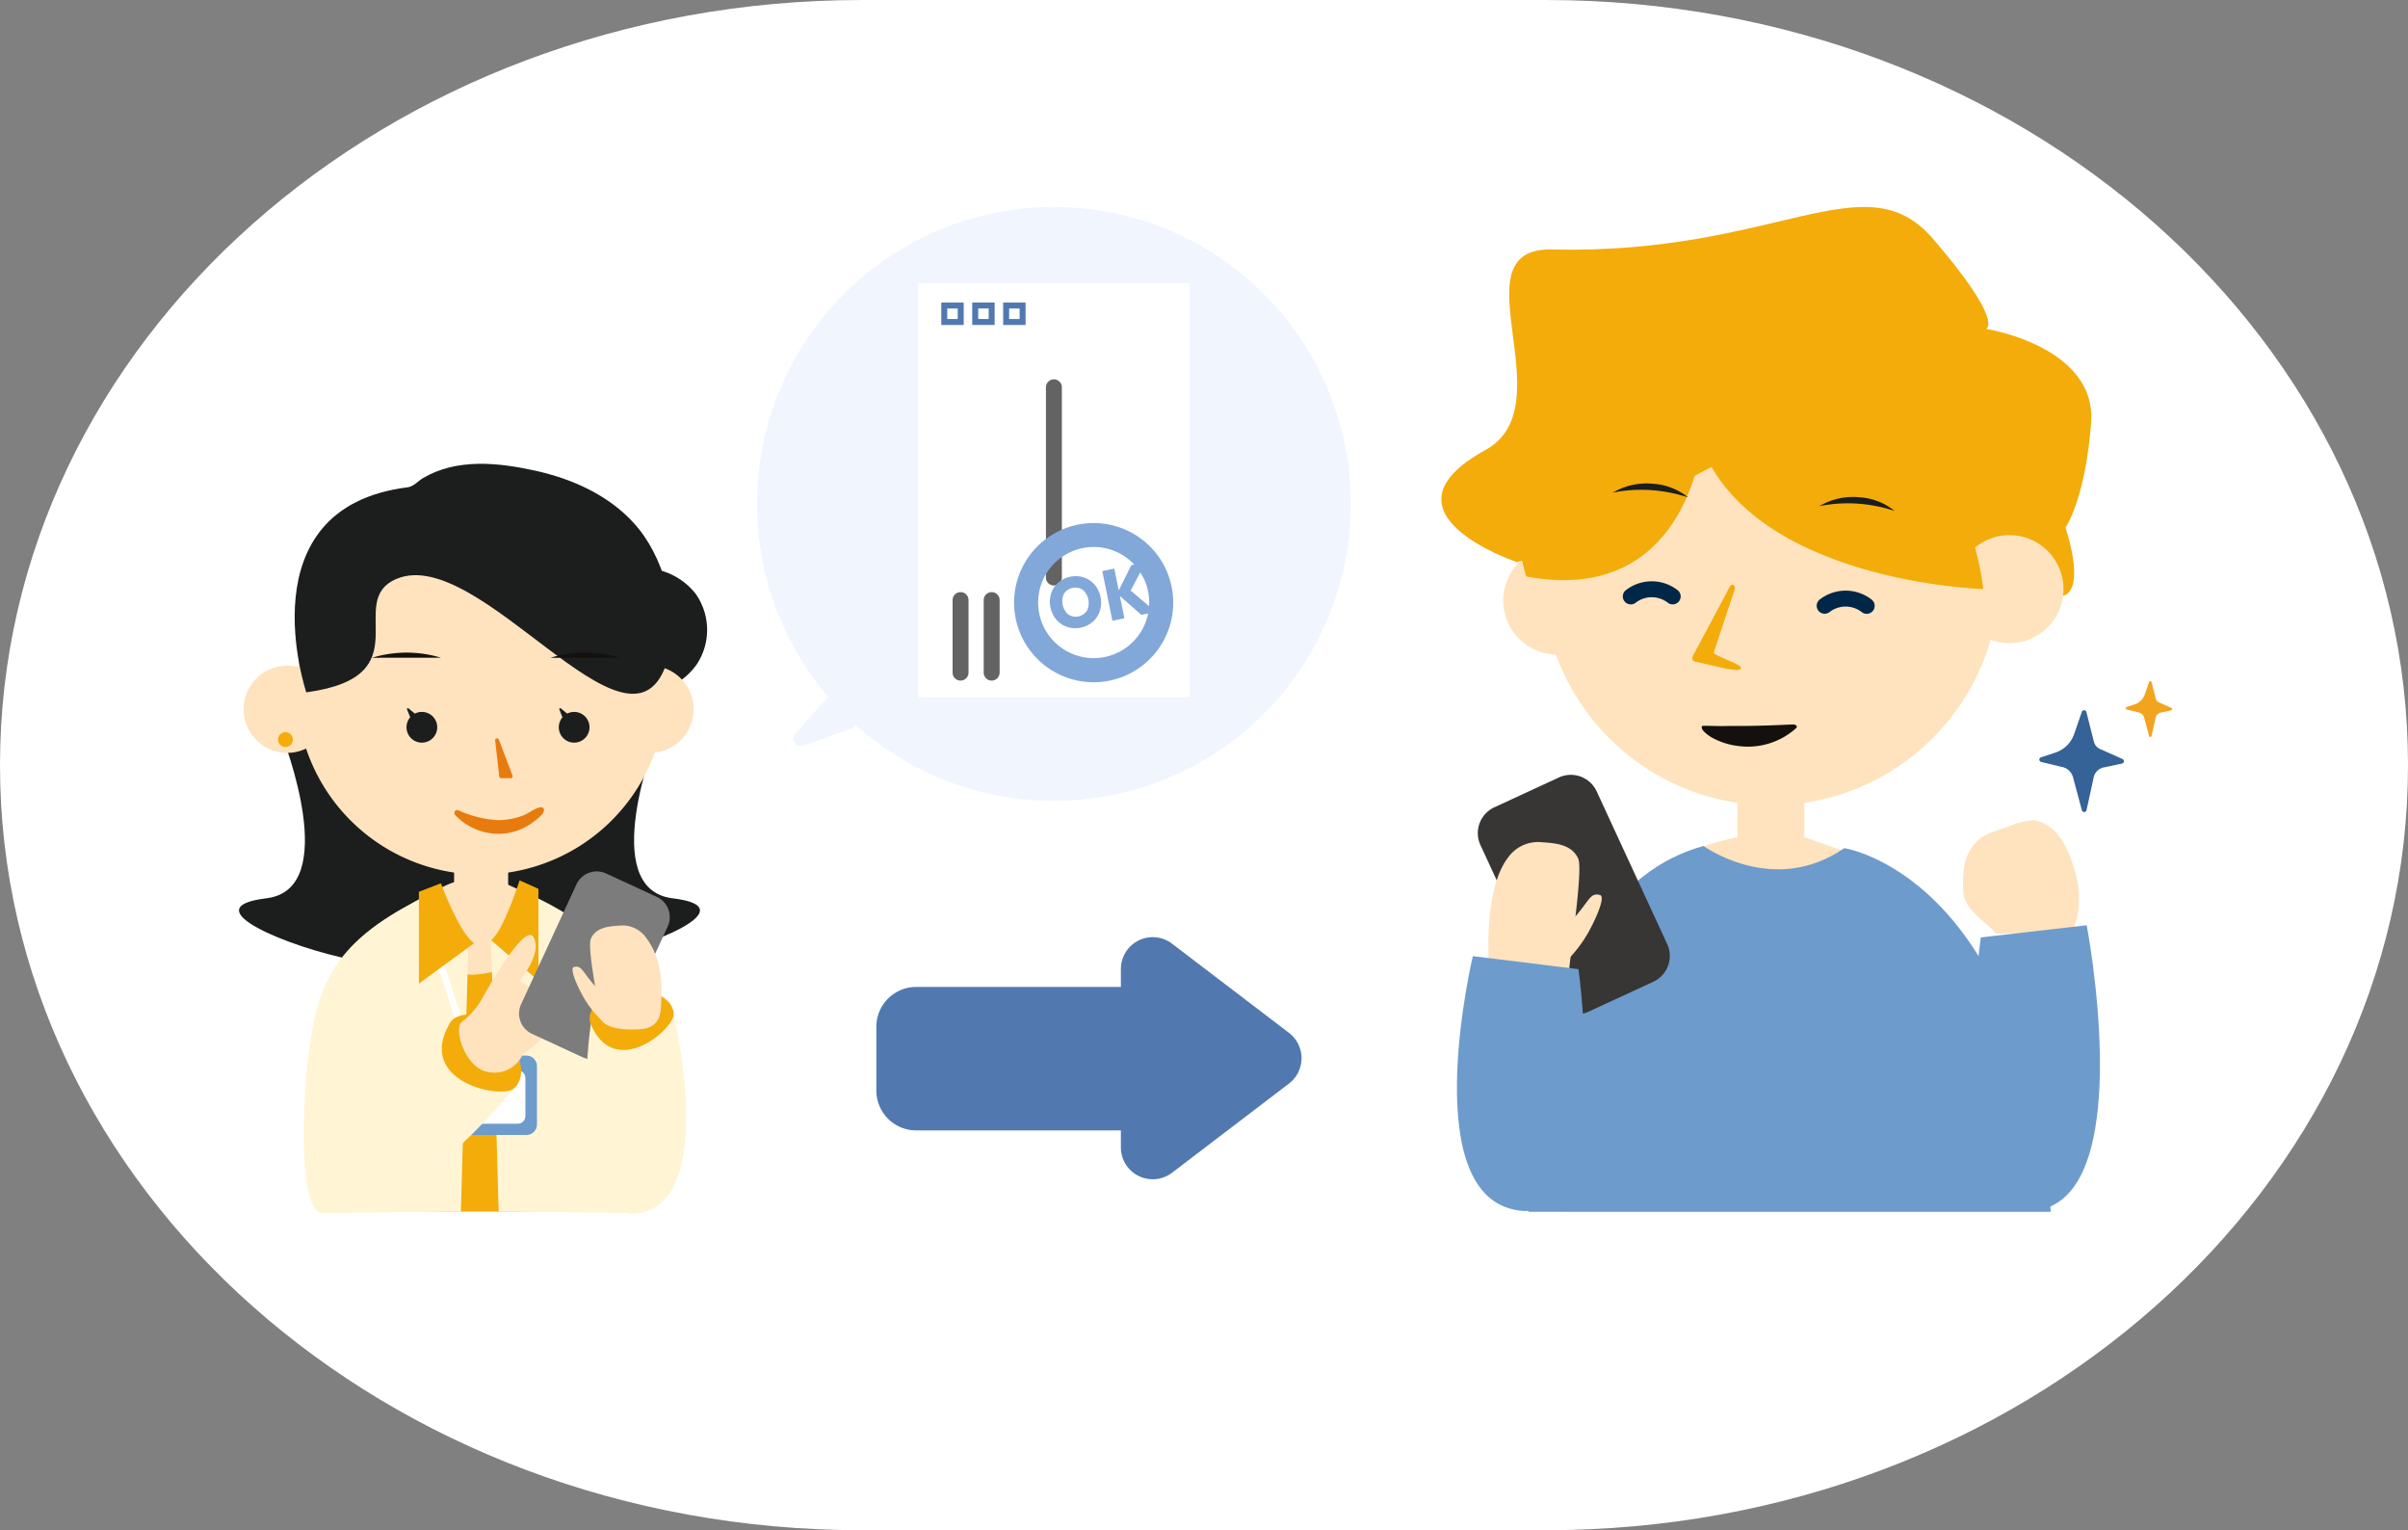<svg xmlns="http://www.w3.org/2000/svg" xmlns:xlink="http://www.w3.org/1999/xlink" width="302.227" height="192.008" viewBox="0 0 302.227 192.008">
  <rect x="0" y="0" width="302.227" height="192.008" fill="#808080" stroke="none"/>
  <defs>
    <clipPath id="clip-path">
      <rect id="長方形_8355" data-name="長方形 8355" width="242.619" height="126.331" transform="translate(0 0)" fill="none"/>
    </clipPath>
  </defs>
  <g id="グループ_139741" data-name="グループ 139741" transform="translate(30 25.971)">
    <g id="グループ_139572" data-name="グループ 139572" transform="translate(-510.02 -6529.865)">
      <g id="グループ_139732" data-name="グループ 139732">
        <path id="パス_26031" data-name="パス 26031" d="M108.194,0h85.84c59.754,0,108.194,42.982,108.194,96s-48.44,96-108.194,96h-85.84C48.44,192.008,0,149.025,0,96S48.44,0,108.194,0Z" transform="translate(480.02 6503.895)" fill="#fff"/>
      </g>
    </g>
    <g id="グループ_139740" data-name="グループ 139740" clip-path="url(#clip-path)">
      <path id="パス_26426" data-name="パス 26426" d="M54.416,86.74c-9.521-1.149-2.041-20.177-2.041-20.177l-23.449.958L5.477,66.563S12.957,85.59,3.436,86.74s2.942,6.176,10.778,7.714c11.4,2.237,14.094-3.091,14.712-5.23.617,2.139,3.314,7.467,14.711,5.23,7.836-1.538,20.3-6.565,10.778-7.714" fill="#1c1d1d"/>
      <path id="パス_26427" data-name="パス 26427" d="M50.931,45.308A8.481,8.481,0,0,1,57.285,48.5a7.842,7.842,0,0,1,.174,8.874,8.642,8.642,0,0,1-6.218,3.614c-1.476.171-5.75.8-6.3-1.037-.755-2.536.754-6.748,1.3-9.261.279-1.294.411-3.285,1.432-4.2A4.817,4.817,0,0,1,50.94,45.3" fill="#1c1d1d"/>
      <path id="パス_26428" data-name="パス 26428" d="M57.049,63.022a5.47,5.47,0,1,1-5.47-5.47,5.47,5.47,0,0,1,5.47,5.47" fill="#fee3be"/>
      <path id="パス_26429" data-name="パス 26429" d="M52.669,66.563a.929.929,0,1,1-.929-.929.929.929,0,0,1,.929.929" fill="#cb6a16"/>
      <path id="パス_26430" data-name="パス 26430" d="M53.557,60.59A23.171,23.171,0,1,1,30.386,37.419,23.171,23.171,0,0,1,53.557,60.59" fill="#fee3be"/>
      <rect id="長方形_8350" data-name="長方形 8350" width="6.784" height="7.241" transform="translate(26.994 79.746)" fill="#fee3be"/>
      <path id="パス_26431" data-name="パス 26431" d="M11.522,63.022a5.47,5.47,0,1,1-5.47-5.47,5.47,5.47,0,0,1,5.47,5.47" fill="#fee3be"/>
      <path id="パス_26432" data-name="パス 26432" d="M6.752,66.829a.929.929,0,1,1-.929-.929.929.929,0,0,1,.929.929" fill="#f3ac0a"/>
      <path id="パス_26433" data-name="パス 26433" d="M8.443,60.9S.63,37.735,21.16,35.174c.737-.092,1.321-.8,1.938-1.162,4.249-2.507,9.468-1.939,14.067-.929,4.649,1.021,9.283,3.089,12.493,6.7q.285.321.553.656c3.462,4.335,5.3,11.757,3.345,17.111C48.727,70.763,30.2,42.331,19.8,46.65,13.062,49.45,23.235,58.9,8.442,60.9" fill="#1c1d1d"/>
      <path id="パス_26434" data-name="パス 26434" d="M32.145,66.945a.246.246,0,0,1,.179-.265h.006a.244.244,0,0,1,.286.151l1.712,4.506a.246.246,0,0,1-.028.226.243.243,0,0,1-.137.1.282.282,0,0,1-.065.008h-1.19a.245.245,0,0,1-.242-.216Z" fill="#e87b0e"/>
      <path id="パス_26435" data-name="パス 26435" d="M47.728,56.555a14.8,14.8,0,0,0-8.635.007" fill="#14100e"/>
      <path id="パス_26436" data-name="パス 26436" d="M25.337,56.555a14.8,14.8,0,0,0-8.634.007" fill="#14100e"/>
      <path id="パス_26437" data-name="パス 26437" d="M23.545,63.451a1.927,1.927,0,1,1-2.429,1.235h0a1.927,1.927,0,0,1,2.429-1.234" fill="#1c1d1d"/>
      <path id="パス_26438" data-name="パス 26438" d="M21.088,63.042l.921,2.307a.115.115,0,0,0,.15.063.142.142,0,0,0,.024-.013l1-.731a.115.115,0,0,0,.024-.161.119.119,0,0,0-.019-.02l-1.92-1.575a.116.116,0,0,0-.162.018.118.118,0,0,0-.017.113" fill="#1c1d1d"/>
      <path id="パス_26439" data-name="パス 26439" d="M42.659,63.451a1.927,1.927,0,1,1-2.429,1.235h0a1.927,1.927,0,0,1,2.429-1.234" fill="#1c1d1d"/>
      <path id="パス_26440" data-name="パス 26440" d="M40.2,63.042l.921,2.307a.115.115,0,0,0,.15.063A.142.142,0,0,0,41.3,65.4l1-.731a.115.115,0,0,0,.024-.161.119.119,0,0,0-.019-.02l-1.92-1.575a.116.116,0,0,0-.162.018.118.118,0,0,0-.017.113" fill="#1c1d1d"/>
      <path id="パス_26441" data-name="パス 26441" d="M38.151,75.389c-.508-.324-1.85.7-2.3.883a8.851,8.851,0,0,1-3.469.661,13.962,13.962,0,0,1-4.869-1.238.361.361,0,0,0-.395.582,7.451,7.451,0,0,0,6.7,2.265,7.356,7.356,0,0,0,3.3-1.512c.346-.279,1.086-.8,1.146-1.284.025-.192-.021-.3-.109-.359" fill="#e87b0e"/>
      <path id="パス_26442" data-name="パス 26442" d="M33.337,84.859l-2.985-1.015v-.266l-.394.134-.394-.134v.266l-2.98,1.015s-9.74,3.748-15.6,12.585H48.937c-5.861-8.835-15.6-12.585-15.6-12.585" fill="#fee3be"/>
      <path id="パス_26443" data-name="パス 26443" d="M26.607,95.738s1.808,1.318,6.056,0,14.354,8.788,14.354,8.788l1.205,21.524H13.432s4.775-31.777,13.175-30.312" fill="#f3ac0a"/>
      <path id="パス_26444" data-name="パス 26444" d="M31.63,92l.954,34.051,17.294.185c3.277.088,2.421-14.642,2.019-18.277-1.068-9.645-2.644-15.427-14.515-21.281Z" fill="#fff5d5"/>
      <path id="パス_26445" data-name="パス 26445" d="M28.8,92l-.954,34.051-17.294.185c-3.277.088-2.421-14.642-2.019-18.277C9.6,98.313,11.174,92.531,23.045,86.677Z" fill="#fff5d5"/>
      <path id="パス_26446" data-name="パス 26446" d="M25.072,92.867l4.461,13.964,4.958-13.964h1.148l-6.106,16.639L24.214,92.867Z" fill="#fff"/>
      <path id="パス_26447" data-name="パス 26447" d="M35.212,84.492S33.2,90.827,31.63,92l5.946,5.078V85.554Z" fill="#f3ac0a"/>
      <path id="パス_26448" data-name="パス 26448" d="M36.074,116.439H23a1.32,1.32,0,0,1-1.319-1.319V107.8A1.32,1.32,0,0,1,23,106.48H36.074a1.32,1.32,0,0,1,1.319,1.319v7.321a1.32,1.32,0,0,1-1.319,1.319" fill="#6d9bcc"/>
      <path id="パス_26449" data-name="パス 26449" d="M34.965,115.031H24.1a.976.976,0,0,1-.977-.977v-4.747a.976.976,0,0,1,.977-.977H34.965a.976.976,0,0,1,.977.977v4.747a.976.976,0,0,1-.977.977" fill="#fff"/>
      <path id="パス_26450" data-name="パス 26450" d="M25.333,84.862s2.346,6.335,4.18,7.507l-6.938,5.08V85.924Z" fill="#f3ac0a"/>
      <path id="パス_26451" data-name="パス 26451" d="M34.509,110.6l-8.092-8.124s-25.469,14.689-15.8,21.679c8.249,5.962,23.891-13.554,23.891-13.554" fill="#fff5d5"/>
      <path id="パス_26452" data-name="パス 26452" d="M35.119,106.776s.951,2.432-.61,3.823-12.294-.8-8.093-8.124c.273-.475.752-1.1,2.667-1.2s6.036,5.5,6.036,5.5" fill="#f3ac0a"/>
      <path id="パス_26453" data-name="パス 26453" d="M27.993,102.235a10.084,10.084,0,0,0,2.4-2.7s5.429-9.979,6.575-7.913S35.206,97.1,35.206,97.1s4.873,2.712,4.393,4.791-3.992,4.437-3.992,4.437a3.867,3.867,0,0,1-4.123,2.244c-3.154-.308-4.631-5.655-3.489-6.333" fill="#fee3be"/>
      <path id="パス_26454" data-name="パス 26454" d="M43.138,106.689l-6.363-2.937a2.806,2.806,0,0,1-1.371-3.724L42.347,85a2.806,2.806,0,0,1,3.723-1.373l.005,0,6.359,2.937a2.805,2.805,0,0,1,1.37,3.724l-6.943,15.031a2.806,2.806,0,0,1-3.724,1.371" fill="#7c7c7c"/>
      <path id="パス_26455" data-name="パス 26455" d="M54.555,101.227l-10.409,1.282s-3.693,26.636,6.783,23.577c8.937-2.609,3.626-24.859,3.626-24.859" fill="#fff5d5"/>
      <path id="パス_26456" data-name="パス 26456" d="M52.137,98.64s2.29.679,2.418,2.587-7.484,8.425-10.409,1.282c-.19-.464-.373-1.161.631-2.6s7.36-1.27,7.36-1.27" fill="#f3ac0a"/>
      <path id="パス_26457" data-name="パス 26457" d="M46.121,102.6a13.083,13.083,0,0,1-2.847-3.379c-.724-1.241-1.856-3.7-1.24-3.857,1.2-.294.926.868,3.963,3.724.054,1.526.071,1.985.125,3.511" fill="#fee3be"/>
      <path id="パス_26458" data-name="パス 26458" d="M52.946,100.526c.116-2.026.409-5.81-1.815-8.785a3.642,3.642,0,0,0-3.389-1.573c-1.162.089-2.882.145-3.563,1.6-.528,1.129.877,7.392.959,9.331.179,1.865,2.543,2.183,4.867,2.085,2.259-.019,2.86-1.27,2.94-2.66" fill="#fee3be"/>
      <path id="合体_12" data-name="合体 12" d="M3072.254,1505.512a37.116,37.116,0,0,1-24.914-9.556.925.925,0,0,1-.541.5l-6.014,2.118v0a.928.928,0,0,1-1-1.492l4.135-4.636a37.257,37.257,0,1,1,28.335,13.064Z" transform="translate(-2969.98 -1430.998)" fill="#f1f5fd"/>
      <path id="合体_12_-_アウトライン" data-name="合体 12 - アウトライン" d="M3072.256,1506.012h0a37.68,37.68,0,0,1-24.851-9.332,1.428,1.428,0,0,1-.437.248l-6.013,2.119a1.424,1.424,0,0,1-1.424-.281,1.429,1.429,0,0,1-.116-2.015l3.846-4.312a37.8,37.8,0,1,1,29,13.573Zm-25.094-10.89.513.462a36.683,36.683,0,0,0,24.579,9.428l0,.5v-.5a36.754,36.754,0,1,0-27.955-12.889l.284.332-4.426,4.962a.428.428,0,0,0,.425.7l.036-.013,6.014-2.118a.425.425,0,0,0,.25-.231Z" transform="translate(-2969.98 -1430.998)" fill="rgba(0,0,0,0)"/>
      <path id="パス_26461" data-name="パス 26461" d="M118.851,9.541H85.226V61.513h34.1V9.541Z" fill="#fff"/>
      <path id="長方形_8351" data-name="長方形 8351" d="M-.375-.375H2.438V2.438H-.375Zm2.063.75H.375V1.688H1.688Z" transform="translate(88.516 12.367)" fill="#5179b0"/>
      <path id="長方形_8352" data-name="長方形 8352" d="M-.375-.375H2.438V2.438H-.375Zm2.063.75H.375V1.688H1.688Z" transform="translate(92.4 12.367)" fill="#5179b0"/>
      <path id="長方形_8353" data-name="長方形 8353" d="M-.375-.375H2.438V2.438H-.375Zm2.063.75H.375V1.688H1.688Z" transform="translate(96.283 12.367)" fill="#5179b0"/>
      <path id="線_183" data-name="線 183" d="M0,24.866a1,1,0,0,1-1-1V0A1,1,0,0,1,0-1,1,1,0,0,1,1,0V23.866A1,1,0,0,1,0,24.866Z" transform="translate(102.275 22.628)" fill="#636363"/>
      <path id="線_184" data-name="線 184" d="M0,10.1a1,1,0,0,1-1-1V0A1,1,0,0,1,0-1,1,1,0,0,1,1,0V9.1A1,1,0,0,1,0,10.1Z" transform="translate(94.463 49.325)" fill="#636363"/>
      <path id="線_185" data-name="線 185" d="M0,10.1a1,1,0,0,1-1-1V0A1,1,0,0,1,0-1,1,1,0,0,1,1,0V9.1A1,1,0,0,1,0,10.1Z" transform="translate(90.559 49.325)" fill="#636363"/>
      <path id="パス_26462" data-name="パス 26462" d="M107.276,39.66a9.987,9.987,0,1,1-2,.2A10,10,0,0,1,107.276,39.66Zm-.017,16.947a7.032,7.032,0,0,0,1.4-.142,6.973,6.973,0,0,0-1.383-13.805,7.033,7.033,0,0,0-1.4.142,6.973,6.973,0,0,0,1.382,13.805Z" fill="#82a8d9"/>
      <path id="パス_26463" data-name="パス 26463" d="M106.017,46.475a3.067,3.067,0,0,1,1.365.907,3.533,3.533,0,0,1,.665,3.295,3.077,3.077,0,0,1-.9,1.374,3.355,3.355,0,0,1-3.183.648,3.065,3.065,0,0,1-1.371-.912,3.516,3.516,0,0,1-.671-3.294,3.093,3.093,0,0,1,.907-1.369,3.386,3.386,0,0,1,3.193-.649m-2.479,2.039a2.22,2.22,0,0,0,.532,2.614,1.7,1.7,0,0,0,2.351-.478,2.206,2.206,0,0,0-.528-2.612,1.711,1.711,0,0,0-2.355.476" fill="#82a8d9"/>
      <path id="パス_26464" data-name="パス 26464" d="M111.905,48.129l3.161,2.672-1.825.371-2.686-2.363.569,2.8-1.508.307-1.27-6.236,1.509-.307.558,2.742,1.576-3.176,1.808-.368Z" fill="#82a8d9"/>
      <path id="パス_26465" data-name="パス 26465" d="M196.424,79.061l-4.157-4.436v-.048l-.022.023-.022-.023v.048l-4.156,4.436a44.793,44.793,0,0,0-9.033,3.021s-9.809,21.044-12.811,43.993H227.4c-9.063-32.072-15.33-41.39-20.43-43.259-3.5-1.283-14.057-5.006-10.542-3.755" fill="#fee3be"/>
      <circle id="楕円形_44" data-name="楕円形 44" cx="28.7" cy="28.7" r="28.7" transform="translate(163.564 17.667)" fill="#fee3be"/>
      <path id="パス_26466" data-name="パス 26466" d="M172.222,49.38a6.775,6.775,0,1,1-6.776-6.774h0a6.774,6.774,0,0,1,6.774,6.774" fill="#fee3be"/>
      <rect id="長方形_8354" data-name="長方形 8354" width="8.403" height="8.968" transform="translate(188.066 70.092)" fill="#fee3be"/>
      <path id="パス_26467" data-name="パス 26467" d="M160.4,44.561s-18.411-6.126-3.958-14.072c10.207-5.612-3.972-25.454,8.372-25.157C193,6.011,204.007-6.007,212.61,3.993c9.051,10.519,6.662,11.3,6.662,11.3s13.9,2.183,13.18,11.778-3.209,13.162-3.209,13.162,2.507,7.308-.1,8.49-35.39-20.852-35.39-20.852l-29.3,15.538Z" fill="#f3ac0a"/>
      <path id="パス_26468" data-name="パス 26468" d="M183.811,80.179s8.8,6.4,17.659.27c0,0,22.571,3.3,25.927,45.626H161.842s-1-39.571,21.969-45.9" fill="#6d9bcc"/>
      <path id="パス_26469" data-name="パス 26469" d="M228.99,47.947a6.775,6.775,0,1,1-6.776-6.774h0a6.774,6.774,0,0,1,6.774,6.774" fill="#fee3be"/>
      <path id="パス_26470" data-name="パス 26470" d="M183.524,29.942s-2.01,20.135-21.957,16.424c0,0-10.915-33.453,28.573-28.7,26.389,3.178,28.778,30.277,28.778,30.277s-28.712-.831-35.4-18" fill="#f3ac0a"/>
      <path id="パス_26471" data-name="パス 26471" d="M207.78,38.127a7.749,7.749,0,0,0-4.351-1.7,8.339,8.339,0,0,0-5.085,1.11,18.248,18.248,0,0,1,4.892-.308,19.294,19.294,0,0,1,4.545.9" fill="#1c1d1d"/>
      <path id="パス_26472" data-name="パス 26472" d="M181.86,36.431a7.749,7.749,0,0,0-4.351-1.7,8.339,8.339,0,0,0-5.085,1.11,18.248,18.248,0,0,1,4.892-.308,19.293,19.293,0,0,1,4.545.9" fill="#1c1d1d"/>
      <path id="パス_26473" data-name="パス 26473" d="M187.575,47.428c-.152-.091-.354.006-.472.227L182.491,56.3c-.113.21-.159.528.074.67a.965.965,0,0,0,.3.1c1.048.232,2.1.47,3.138.721a10.281,10.281,0,0,0,1.52.264c.245.021.758.1.945-.119.423-.5-2.606-1.289-3.393-1.983l2.627-7.941a.511.511,0,0,0-.124-.587" fill="#f3ac0a"/>
      <path id="パス_26474" data-name="パス 26474" d="M199.014,51.037a1,1,0,0,1-.613-1.791,5.3,5.3,0,0,1,6.485,0,1,1,0,1,1-1.223,1.582,3.3,3.3,0,0,0-4.038,0,.994.994,0,0,1-.611.209" fill="#002747"/>
      <path id="パス_26475" data-name="パス 26475" d="M179.939,49.865a.989.989,0,0,1-.61-.209,3.3,3.3,0,0,0-4.038,0,1,1,0,1,1-1.225-1.582,5.3,5.3,0,0,1,6.485,0,1,1,0,0,1-.612,1.791" fill="#002747"/>
      <path id="パス_26476" data-name="パス 26476" d="M183.691,65.107c.874-.026,2.021.04,2.524.027,1.229-.031,2.316-.007,3.574-.027,1.77-.028,3.406-.1,5.18-.177.406-.019.715.213.46.463a9.017,9.017,0,0,1-6.917,2.277,9.158,9.158,0,0,1-3.6-1.066c-.387-.212-1.209-.794-1.309-1.191-.04-.159-.021-.3.089-.306" fill="#14100e"/>
      <path id="パス_26477" data-name="パス 26477" d="M169.4,100.96l8.1-3.741a3.573,3.573,0,0,0,1.746-4.743h0L170.4,73.328a3.575,3.575,0,0,0-4.744-1.746l-8.1,3.741a3.573,3.573,0,0,0-1.746,4.743h0l8.844,19.147a3.575,3.575,0,0,0,4.744,1.746" fill="#373635"/>
      <path id="パス_26478" data-name="パス 26478" d="M165.6,95.536a16.689,16.689,0,0,0,3.627-4.3c.922-1.58,2.365-4.719,1.58-4.912-1.524-.376-1.18,1.106-5.048,4.744-.069,1.944-.09,2.529-.159,4.473" fill="#fee3be"/>
      <path id="パス_26479" data-name="パス 26479" d="M156.906,96.037c-.148-2.581-.521-10.542,2.312-14.331a4.64,4.64,0,0,1,4.317-2c1.481.112,3.671.185,4.539,2.041.672,1.438-1.117,12.557-1.222,15.027-.229,2.376-3.24,2.781-6.2,2.656-2.877-.025-3.644-1.618-3.746-3.388" fill="#fee3be"/>
      <path id="パス_26480" data-name="パス 26480" d="M154.856,94l13.259,1.633s4.7,33.93-8.641,30.034C148.09,122.346,154.855,94,154.855,94" fill="#6d9bcc"/>
      <path id="パス_26481" data-name="パス 26481" d="M230.134,90.943l-9.639.259c-.723-1.2-3.957-2.852-4.091-5.259-.159-2.856.184-4.774,1.671-6.291,1.081-1.1,2.544-1.358,3.915-1.873a8.966,8.966,0,0,1,3.327-.826c3.272.678,4.389,3.932,5.218,6.784a11.319,11.319,0,0,1-.4,7.207" fill="#fee3be"/>
      <path id="パス_26482" data-name="パス 26482" d="M231.9,90.122l-13.29,1.529s-5.406,38.1,8.016,34.025c11.45-3.477,5.274-35.554,5.274-35.554" fill="#6d9bcc"/>
      <path id="パス_26483" data-name="パス 26483" d="M236.394,69.267a.3.3,0,0,1-.06.568l-2.2.47a1.613,1.613,0,0,0-1.354,1.255l-.9,4.122a.3.3,0,0,1-.584.014l-1.111-4.142a1.8,1.8,0,0,0-1.487-1.312l-2.513-.61a.3.3,0,0,1-.023-.578l1.8-.592a3.736,3.736,0,0,0,2.363-2.329l.964-2.782a.3.3,0,0,1,.576.025l.936,3.71a1.408,1.408,0,0,0,.956,1Z" fill="#356297"/>
      <path id="パス_26484" data-name="パス 26484" d="M242.52,62.849a.164.164,0,0,1,.085.216.167.167,0,0,1-.118.1l-1.206.258a.885.885,0,0,0-.742.688l-.491,2.259a.164.164,0,0,1-.32.008l-.61-2.271a.981.981,0,0,0-.815-.719l-1.377-.334a.164.164,0,0,1-.013-.316l.987-.325a2.049,2.049,0,0,0,1.3-1.277l.527-1.527a.164.164,0,0,1,.318.015l.513,2.032a.773.773,0,0,0,.524.55Z" fill="#f2a41e"/>
      <path id="パス_26485" data-name="パス 26485" d="M84.99,97.865h33a5,5,0,0,1,5,5v8a5,5,0,0,1-5,5h-33a5,5,0,0,1-5-5v-8a5,5,0,0,1,5-5" fill="#5179b0"/>
      <path id="パス_26486" data-name="パス 26486" d="M131.78,103.625a4,4,0,0,1,0,6.362l-14.674,11.189A4,4,0,0,1,110.681,118V95.617a4,4,0,0,1,6.425-3.18Z" fill="#5179b0"/>
    </g>
  </g>
</svg>
